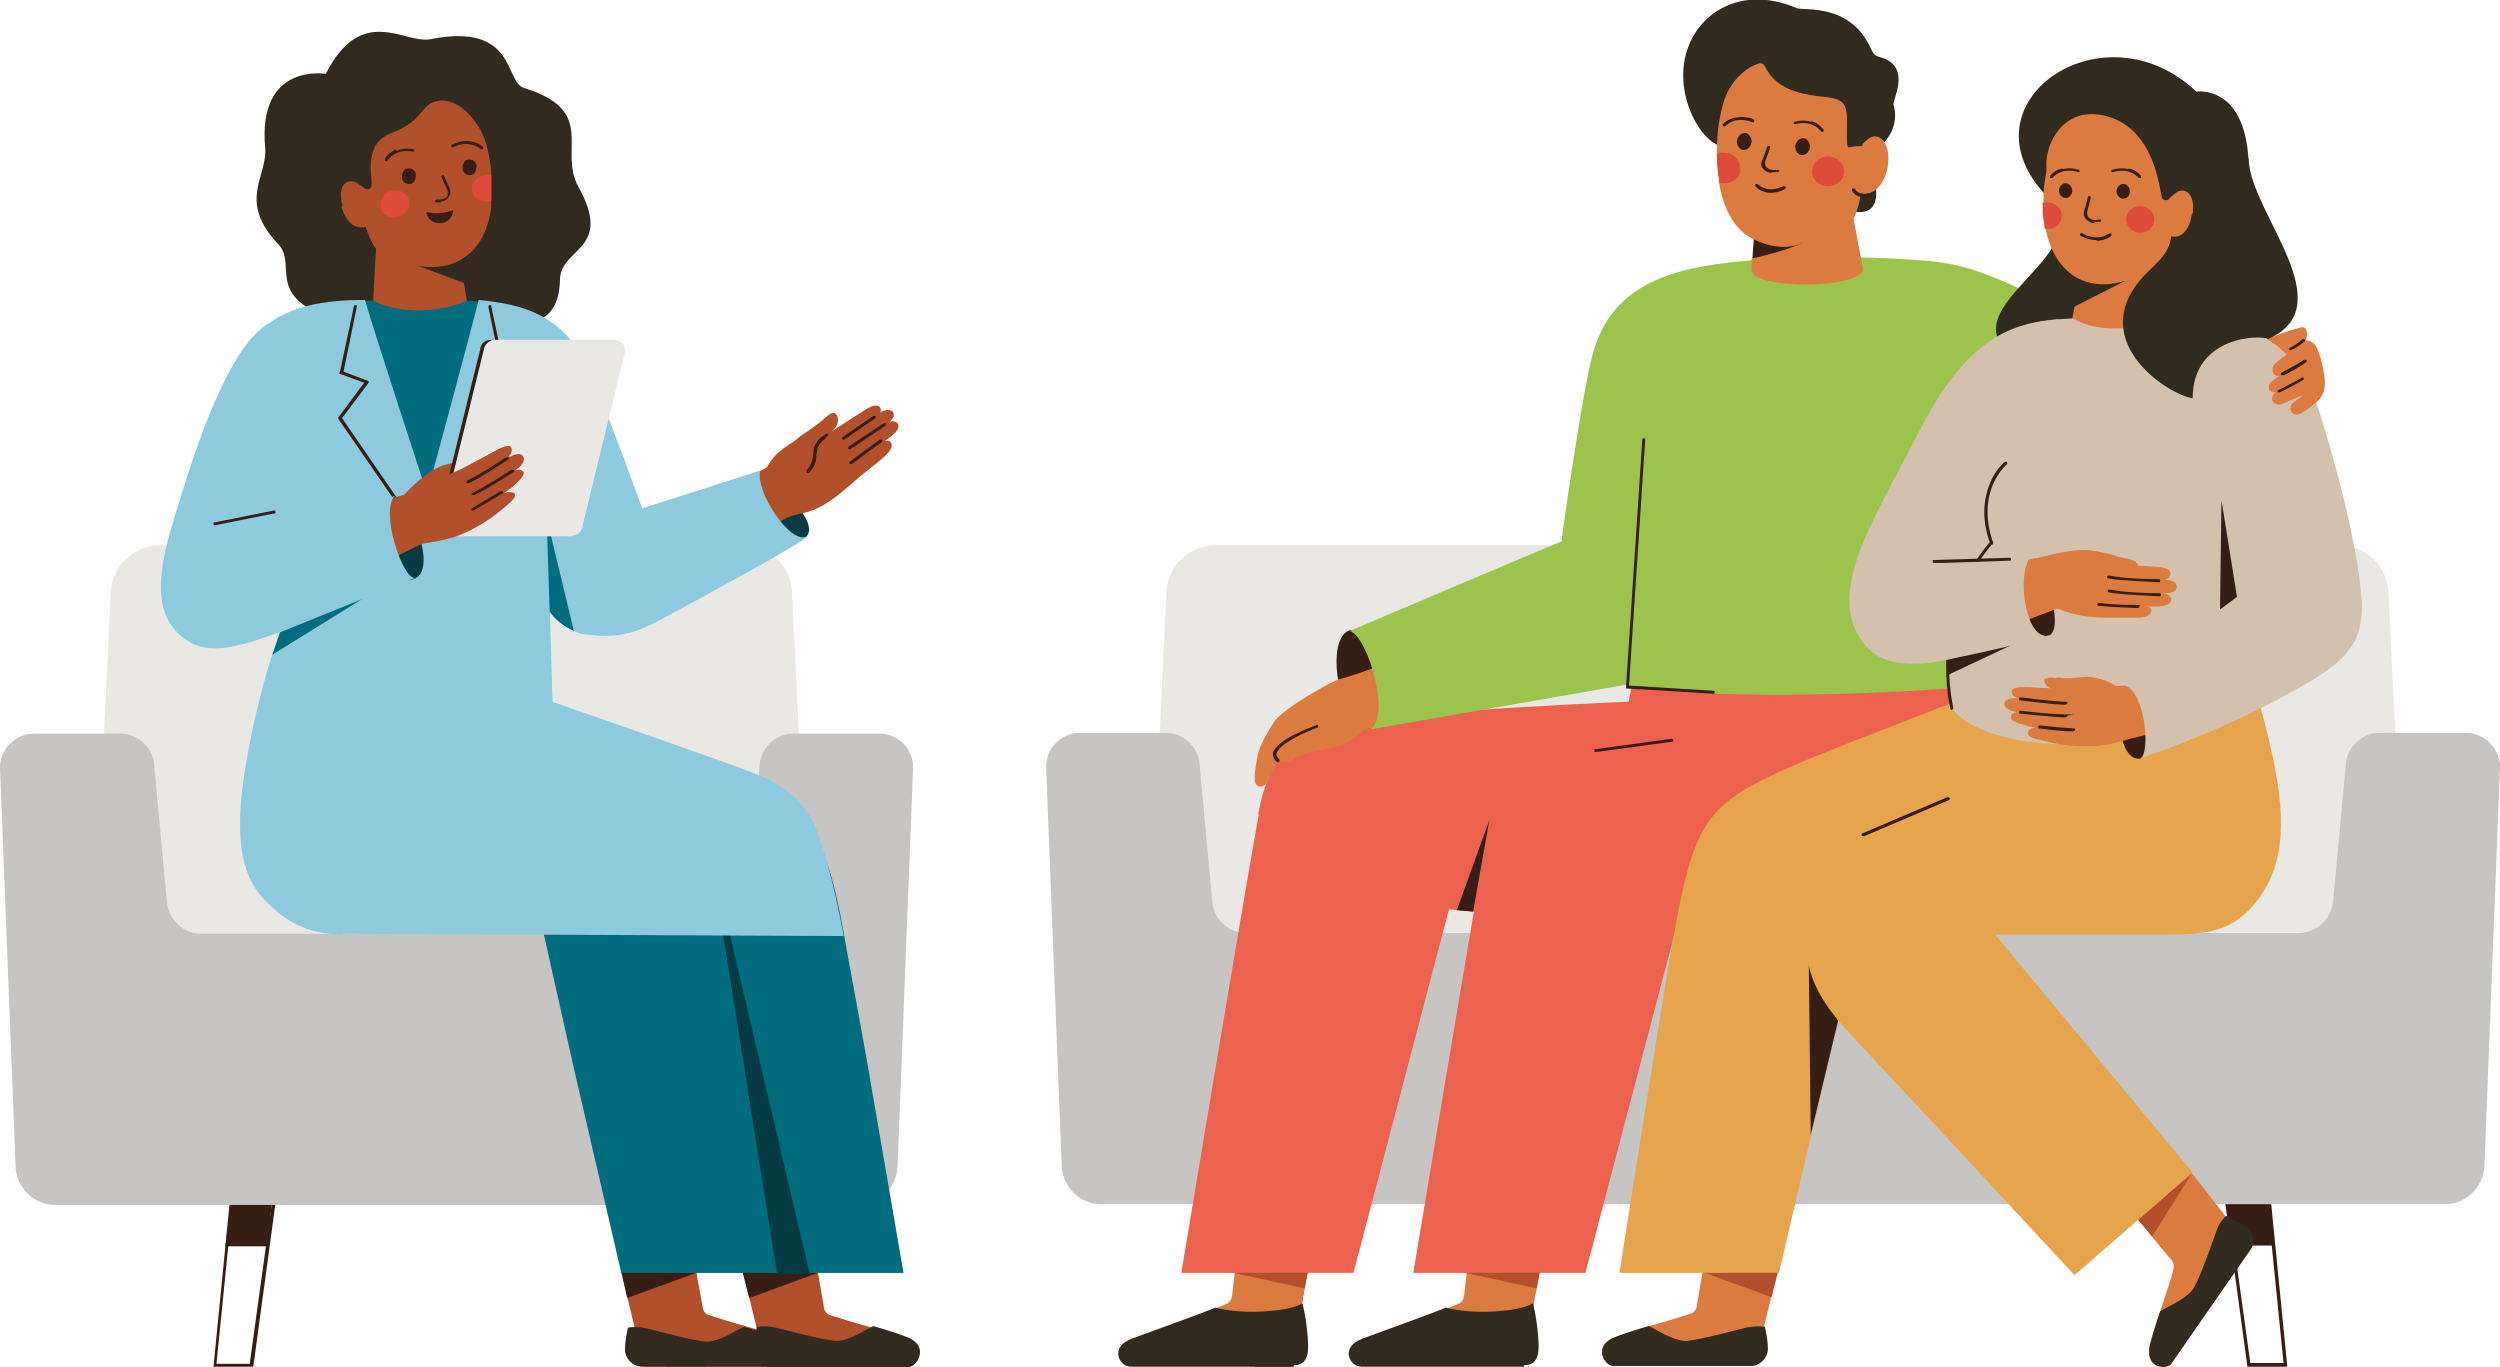 <svg xmlns="http://www.w3.org/2000/svg" id="Ebene_2" data-name="Ebene 2" viewBox="0 0 338.4 185.1"><defs><style>      .cls-1 {        fill: #c6c5c4;      }      .cls-1, .cls-2, .cls-3, .cls-4, .cls-5, .cls-6, .cls-7, .cls-8, .cls-9, .cls-10, .cls-11, .cls-12, .cls-13, .cls-14 {        stroke-width: 0px;      }      .cls-2 {        fill: #302b1e;      }      .cls-3 {        fill: #eae8e5;      }      .cls-4 {        fill: #006c7e;      }      .cls-5 {        fill: #371e15;      }      .cls-6 {        fill: #9cc44c;      }      .cls-7 {        fill: #de4b3a;      }      .cls-8 {        fill: #b2502b;      }      .cls-9 {        fill: #db7b3f;      }      .cls-10 {        fill: #8dcadd;      }      .cls-11 {        fill: #d3c1ae;      }      .cls-12 {        fill: #e6a54c;      }      .cls-13 {        fill: #053b43;      }      .cls-14 {        fill: #ec624f;      }    </style></defs><g id="Ebene_1-2" data-name="Ebene 1-2"><g><g><path class="cls-5" d="M174.8,185h-5.1c0-.1,2.6-26.4,2.6-26.4,0-.1.1-.2.2-.2l6-.2h.2v.2l-3.6,26.5c0,.1-.1.1-.2.1h-.1,0ZM170.1,184.5h4.5l3.6-26.1-5.5.2-2.6,25.9h0Z"></path><polygon class="cls-5" points="172.1 162.7 171.3 168.6 177 168.6 177.7 162.8 172.1 162.7"></polygon><path class="cls-5" d="M309.4,185h-5c-.1,0-.2,0-.2-.1l-3.6-26.5v-.2h.2l6,.2c.1,0,.2,0,.2.2l2.6,26.3h0c0,.1-.1.1-.2.1h0ZM304.6,184.5h4.5l-2.6-25.9-5.5-.2,3.6,26.1h0Z"></path><polygon class="cls-5" points="307.1 162.7 307.9 168.6 302.2 168.6 301.5 162.8 307.1 162.7"></polygon><path class="cls-3" d="M164.5,73.8h152.1c3.6,0,6.5,2.8,6.7,6.3l2.5,51.9h-170.4l2.5-51.9c.2-3.6,3.1-6.3,6.7-6.3h-.1Z"></path><path class="cls-1" d="M146.1,99.2h11.7c2.5,0,4.6,2.1,4.6,4.6l1.7,18.3c.2,2.4,2.2,4.2,4.7,4.2h142.3c2.4,0,4.4-1.8,4.7-4.2l1.7-18.3c0-2.5,2.1-4.6,4.6-4.6h11.7c2.5,0,4.6,2.1,4.6,4.6l-2.1,53.8c0,2.9-2.4,5.4-5.3,5.4h-182c-2.9,0-5.3-2.5-5.3-5.4l-2.1-53.8c0-2.6,2.1-4.6,4.6-4.6h-.1Z"></path></g><g><g><g><path class="cls-14" d="M209.2,126.8l38.5-.3c12.8,0,20.2-3.9,17.8-22.2-.3-2.6-.6-5.1-.9-7.5,0-.3,0-.6-.1-.9-.2-1.3-.3-2.6-.4-3.8-.5-4.8-.9-8.1-.9-8.1-10.7-1.4-22.6-4.8-33.2-6.1l-6.4,1.8-3.8,18.4c-.1,0-.2,0-.4.2-6,2.5-10.2,28.6-10.2,28.6h0Z"></path><g><path class="cls-9" d="M176.1,177.4s0-.3.1-.8h0s.1-.8.4-2.1c.2-1,.4-2.2.7-3.8,2.6-13,8.6-43.1,8.6-43.1l-13.2-1.1s-4.3,35-5.6,45.7v.4c-.2,1.6-.3,2.6-.3,2.6-.1.7-.2.9-.6,1.2h0c-.4.2-1,.4-1.6.7h0c-1.7,2.2,11.9,1.3,11.7.3h-.2,0Z"></path><path class="cls-2" d="M175.1,185h-22c-1.6,0-3-2.6.1-3.8,1.9-.7,10.5-3.8,11.3-4.2q.2,0,0,0c1.5.4,4.4.8,7.9.4.3,0,2.9-.3,3.9-1h0c.4,1.6.6,3.2.7,4.4.1,1.6.4,4-1.9,4h0v.2h0Z"></path><path class="cls-8" d="M166.5,172.2l10.1,2.2c.2-1,.4-2.2.7-3.8l-10.3,1.4h-.6v.2h.1Z"></path></g><g><path class="cls-14" d="M231.7,126.5l-26-2.5-3.9-.4h-1.2l-1.1-.2-2.2-.2-17-1.6s-3.7-22.2,1.1-23.5c7.1-1.9,43.2-3.3,43.2-3.3l7.1,31.7h0Z"></path><path class="cls-14" d="M170.3,110.2c1.3-6.9,4.2-12.1,15.2-12.7,2.1,0,5.2,4,5.2,4,6.7,2,7.9,12.2,7.9,12.2l-15.4,58.6h-23.3s9.4-56.5,10.5-62.1h0Z"></path><g><path class="cls-9" d="M207.5,177.4s0-.3.1-.8h0s.1-.8.4-2.1c.2-1,.4-2.2.7-3.8,2.6-13,8.6-43.1,8.6-43.1l-13.2-1.1s-4.3,35-5.6,45.7v.4c-.2,1.6-.3,2.6-.3,2.6-.1.7-.2.9-.6,1.2h0c-.4.2-1,.4-1.6.7h0c-1.7,2.2,11.9,1.3,11.7.3h-.2,0Z"></path><path class="cls-2" d="M206.3,185h-22c-1.6,0-3-2.6.1-3.8,1.9-.7,10.5-3.8,11.3-4.2q.2,0,0,0c1.5.4,4.4.8,7.9.4.3,0,2.9-.3,3.9-1h0c.4,1.6.6,3.2.7,4.4.1,1.6.4,4-1.9,4h0v.2h0Z"></path><path class="cls-8" d="M197.9,172.2l10.1,2.2c.2-1,.4-2.2.7-3.8l-10.3,1.4h-.6v.2h.1Z"></path></g><path class="cls-14" d="M201.7,110.2c1.3-6.9,4.2-12.1,15.2-12.7,2.1,0,5.2,4,5.2,4,6.7,2,7.9,12.2,7.9,12.2l-15.4,58.6h-23.3s9.4-56.5,10.5-62.1h0Z"></path></g><path class="cls-5" d="M216,101.8h0l10.3-1.4c.1,0,.2,0,.2-.2s-.1-.2-.2-.2l-10.3,1.4c-.1,0-.2,0-.2.2s.1.2.2.2h0Z"></path><path class="cls-5" d="M233.4,126.7h-.1l-2.8-2.5v-.3h.3l2.8,2.5v.3h-.2,0Z"></path></g><path class="cls-6" d="M262.6,35.6c-3.6-.7-12.1-.8-14.1-.8-4.3,2.2-7.4,2.2-11,.4-9.6.8-18.7,2.4-21.7,12-1.6,5-4.7,27.8-4.7,27.9,0,0,8.1,16.7,9.2,16.4v1.6c14,1.4,28.9,1.1,45.3,0l-3.4-30.4c4.5-7.9,5.2-26,.4-26.9h0s0-.2,0-.2Z"></path><g><path class="cls-2" d="M254.7,7.8c-.8-.2-1-.3-1.4-1.1-2.8-6.4-9.2-5.2-10.1-5.6-6.3-2.7-11.6-.4-14,3.8-3.6,6.3.7,14.6,4.2,15,3.5,1,9-.9,13.4-3.8,1.6,4.1,4,10.5,4,10.5,0,0-1.5,2.3,1.2,2.1,3.5-.3,1.4-6,.8-5.9l1.3-2.6s3.3-2.4,2.2-6c-.2-.6,2.5-5.1-1.6-6.4h0Z"></path><polygon class="cls-5" points="237.2 35 237.5 30.9 245 31.2 244.7 34.1 237.2 35"></polygon><path class="cls-9" d="M255.5,22.7c-.5,2.5-2,3.8-3.6,3.5-.1.7-.4,2.2-1,3.4,0,.1,1.3,6.9,1.3,6.9-.8,2.7-14.7,2.6-15.1.2v-1.7c.1,0,5.3-1.2,7-2.2-2.8,1.5-6.4,0-8-1.2-2.1-1.7-3.1-4.7-3.4-6.9,0-.3,0-.6-.1-.9-.1-.9-.2-1.9-.2-2.9,0-2,.1-4.2.8-6.7.9-3.4,3.2-4.9,4.3-5.4.7-.3,1.1-.4,1.4.2,1,1.9,2.6,3.6,7.9,4.1,3.5.3,3.2,1.5,3.2,4.6s0,2.1,1.3,2.1.5-.1.9-.4c.2-.2.4-.4.7-.6,1.3-1.1,3.2.5,2.6,3.8h0Z"></path><path class="cls-5" d="M235.1,15.9c1.2-.2,2.3.2,2.3.3.1,0,.1.2,0,.3,0,.1-.2.1-.3,0,0,0-2.1-.9-3.6.6h-.3v-.3c.6-.6,1.2-.8,1.8-.9h.1Z"></path><path class="cls-5" d="M245.2,16.5c-1.2-.4-2.3,0-2.3,0-.1,0-.1.1-.1.2s.1.1.2.1c0,0,2.2-.7,3.5,1,0,0,.2.1.3,0s.1-.2,0-.3c-.5-.6-1.1-1-1.6-1.1h0Z"></path><path class="cls-5" d="M239.8,23.4c-.4,0-.8-.2-1.1-.5-.3-.3-.4-.7-.2-1.1.3-.7.5-1.4.7-1.9.1-.3.5-.1.4.1-.2.6-.4,1.2-.7,1.9,0,.2,0,.5.2.7.2.3.8.5,1.5.4.1,0,.2,0,.2.1s0,.2-.1.2h-.9Z"></path><path class="cls-7" d="M249.6,23.3c0,1.1-1.1,2-2.3,1.9s-2.1-1-2-2.1c0-1.1,1.1-2,2.3-1.9s2.1,1,2,2.1Z"></path><path class="cls-7" d="M235.6,22.9c0,1.1-1.1,2-2.3,1.9-.2,0-.4,0-.6-.1,0-.3,0-.6-.1-.9-.1-.9-.2-1.9-.2-2.9.3-.2.7-.3,1.1-.2,1.2,0,2.1,1,2,2.1h.1Z"></path><path class="cls-5" d="M243,19.8c0,.6.4,1.2.9,1.2s1-.4,1.1-1.1c0-.6-.4-1.2-.9-1.2s-1,.4-1.1,1.1Z"></path><path class="cls-5" d="M235.1,19.1c0,.6.4,1.2.9,1.2s1-.4,1.1-1.1c0-.6-.4-1.2-.9-1.2s-1,.4-1.1,1.1Z"></path><path class="cls-5" d="M252.4,26.7c-.8,0-1.4-.3-1.7-.9v-.3h.3c.4.6,1,.9,1.9.7.1,0,.2,0,.2.2s0,.2-.2.2h-.6.1Z"></path><path class="cls-5" d="M239.7,26.1c-1.4,0-2.1-.9-2.1-.9v-.3h.3s1.2,1.4,3.5.3c.1,0,.2,0,.3.1s0,.2-.1.3c-.7.4-1.4.5-1.9.5h0Z"></path></g><path class="cls-6" d="M278.4,63.5c12.5,0,31.3-4,31.9-4-2.6-.3-.3-12.5,1.9-12-.6-.2-23.4-2.7-29.1-4.2-13.2-5.6-15.4-7.4-22.4-8-8-.6-11.7,22.5-5.9,26.5,0,0,21,1.6,23.7,1.6h-.1Z"></path><g><path class="cls-5" d="M183.6,98.7c-3.2-5.1-3.6-12.5-.9-13.4,6.3.5,11.1,13.2.9,13.4Z"></path><g><path class="cls-9" d="M191.7,88.2s-7.7,3.1-10.3,3.7c-1,.2-7.9,4.1-9,5.9-1.4,2.2-2.1,3.7-2.2,4.7-.3,1.5-.5,2.9-.3,3.4.3.9,1.3.7,1.9-.4.5-1.1.8-2.1,1.9-3.2,2.5-.6,5.6-2.6,6.6-4.5l3.9,1.1,9.4-2.3-1.8-8.5h0Z"></path><path class="cls-9" d="M175.1,102.8c-2.3,1-2.5-.2-2.8-.6-.3-.5.9-1.9,2.4-2.6,2.6-1.2,5.4-2.3,5.5-3l7.2-1.7c-.1,0-2.2,4.2-5,5.6-2.7,1.3-3.5.5-7.3,2.2h0Z"></path><path class="cls-5" d="M173,103.1h.2v-.3c-.3-.3-.5-.5-.4-.8.2-1.3,4.1-3,5.5-3.5.1,0,.2-.2.1-.3,0,0-.1-.2-.3,0-.6.2-5.5,2-5.8,3.8,0,.4.1.8.6,1.2h.1,0Z"></path></g><path class="cls-6" d="M185.1,98.8l37.2-6.5c0-.5-6.2-20.9-7.1-20.6-1.2.4-32.5,13.7-32.5,13.7,2.5.7,5.9,12.4,2.4,13.5h0Z"></path></g><path class="cls-5" d="M231.8,93.9h0l-11.6-.7h-.1v-.2l2.2-33.5s.1-.2.2-.2.2,0,.2.2l-2.2,33.3,11.4.7c.1,0,.2,0,.2.2s-.1.2-.2.2h0Z"></path><polygon class="cls-5" points="201.6 111 199.4 123.4 197.2 123.2 201.6 111"></polygon></g><path class="cls-9" d="M311.6,44.3c.8-.2,1.2,1.9-.6,3-1.7,1-2.7,1.8-2.9,1.9-.9.4-4.8-.3-4.8-.3,0,0,1.9-2.4,3.8-3.1,1.8-.7,2.5-1,4.4-1.5,0,0,.1,0,.1,0Z"></path><g><path class="cls-9" d="M218.2,184.8h18.8c1.2,0,2.2-1.1,2.2-2.3s-.2-2-.4-3l1.8-7.5-9.8-1.8-1.1,6.4c0,.5-.3,1-.8,1.2-1.2.4-3.5,1.1-5.7,1.7-1.8.5-3.5,1.1-4.6,1.5-3.1,1.2-1.4,3.8-.4,3.8h0Z"></path><path class="cls-2" d="M218.2,184.9h18.8c1.2,0,2.3-1.1,2.3-2.3s-.2-2-.4-3c-.7-.1-1.5-.1-2.5.1-3.5.9-7.5,1.9-8.4,1.8-1.6-.1-3.6-1.4-4.8-2-1.8.5-3.6,1.1-4.6,1.5-3.1,1.2-1.3,3.9-.3,3.9h0Z"></path><polygon class="cls-8" points="239.8 175.6 230.5 172.2 240.7 172 239.8 175.6"></polygon><path class="cls-12" d="M226.5,127c2.8-16,4.6-18.1,15.4-23,5.5-2.5,29.8-11.7,29.8-11.7l1.7-5.7c10.4-1.4,19-1.4,29.5,0,.5,0,3.7,10.2,5.1,17.7,1.7,9,.5,14.6-3.5,18.8-2.7,2.8-5.7,3.4-10.6,3.4h2-44.4l-10.7,45.8h-21.6s4.8-30.7,7.3-45.4h0Z"></path><g><path class="cls-9" d="M304.5,169.1l-10.6,15.5c-.6.8-3.6.8-2.9-2.5.2-1.1.8-2.9,1.4-4.6.7-2.2,1.5-4.4,1.8-5.7.1-.5,0-1-.4-1.4-.2-.2-1.3-1.5-2.5-3-.6-.8-1.3-1.6-1.9-2.3-1.2-1.4-2.1-2.5-2.1-2.5l9-4.4.4.6,4.6,5.9c.9.4,1.7,1.1,2.5,1.6,1,.7,1.5,1.9.8,2.9h0Z"></path><path class="cls-2" d="M293.9,184.6l10.7-15.4c.7-1,.4-2.5-.6-3.2-.8-.5-1.8-1-2.7-1.4-.5.5-1,1.1-1.3,2.1-1.2,3.4-2.6,7.2-3.3,8-1,1.2-3.2,2.1-4.3,2.8-.6,1.8-1.1,3.5-1.4,4.6-.7,3.2,2.4,3.3,2.9,2.5h0Z"></path><path class="cls-8" d="M296.7,158.8l-5.4,8.6c-.6-.8-1.3-1.6-1.9-2.3l7.3-6.3Z"></path></g><polygon class="cls-5" points="248.8 138.2 244.8 127 245.1 153.6 248.8 138.2"></polygon><path class="cls-12" d="M248.1,113.4l19.8,10.5,28.9,34.8-16,13.9s-22.8-24.6-30.5-32.8c-8.5-9.1-6.1-14.1-2.2-26.4h0Z"></path><path class="cls-5" d="M252.1,112.8c1.2-.5,11.5-4.9,11.5-4.9.3,0,.5.2.2.4,0,0-10.3,4.4-11.5,4.9-.4,0-.4-.3-.2-.4h0Z"></path><g><path class="cls-2" d="M297.3,12.4s7-1.1,7.1,10.5c0,3.7,1.5,13-8.5,18.9-5.3,3.1-16.1,9.6-17.2,9.3-22.3-7.4,7.2-15.7-1.4-24.3-12.6-12.6,7.2-26.5,20-14.4h0Z"></path><path class="cls-9" d="M296.7,28.9c-.3,2.2-1.4,3.4-2.8,3.1,0,.7-.4,2-1,3.1v9.4c-6.6,6-12.7.2-12.7.2l.6-3.2,6.9-3.5c-2.9.9-5.1.4-6.6-.4-2.2-1.3-3.4-3.5-4-5.7,0-.3-.2-.6-.2-1s-.1-.5-.1-.8c0-.5-.1-1-.2-1.5v-1.7c0-2.5.5-3.3.4-4.4-.2-2.8,2.1-8,7.6-6.9,2.9.6,6.6,2.7,7.9,10.5.1.7.3,1,.6,1s.5-.1.7-.4c.2-.2.4-.3.6-.5,1.1-1,2.8-.2,2.4,2.7h0Z"></path><path class="cls-5" d="M279.2,22.9c1.2-.3,2.2.1,2.2.1.1,0,.1.1.1.2s-.1.1-.2.1c0,0-2.1-.8-3.5.8h-.3v-.3c.5-.6,1.1-.9,1.7-1h0Z"></path><path class="cls-5" d="M288.1,22.9c-1.2-.3-2.2.1-2.2.1-.1,0-.1.1-.1.2s.1.1.2.1c0,0,2.1-.8,3.5.8h.3v-.3c-.5-.6-1.1-.9-1.7-1h0Z"></path><path class="cls-5" d="M280.5,25.8c0,.6-.4,1-.9,1s-.9-.5-.9-1,.4-1,.9-1,.9.5.9,1Z"></path><path class="cls-5" d="M288.3,25.9c0,.6-.4,1-.9,1s-.9-.5-.9-1,.4-1,.9-1,.9.5.9,1Z"></path><path class="cls-5" d="M283.5,30.2c-.4,0-.8-.2-1.1-.5-.3-.3-.4-.7-.3-1.1.2-.7.4-1.3.5-1.9,0-.3.5-.2.4.1-.1.5-.3,1.2-.5,1.9,0,.2,0,.5.2.7.3.3.8.5,1.5.3.1,0,.2,0,.2.1s0,.2-.1.2c-.3,0-.5.1-.8,0v.2h0Z"></path><ellipse class="cls-7" cx="289.7" cy="29.7" rx="1.9" ry="1.8"></ellipse><path class="cls-7" d="M276.5,27.7v1c0,.5.1,1,.2,1.5,0,.3,0,.5.1.8h.4c1,0,1.9-.8,1.9-1.8s-.9-1.8-1.9-1.8-.5,0-.8.2h0Z"></path><path class="cls-5" d="M283.8,32.5c-1.2,0-2.2-.6-2.2-.6,0,0-.1-.2,0-.3,0,0,.2-.1.3,0,0,0,1.9,1.2,3.6,0h.3v.3c-.6.5-1.2.6-1.8.7h-.2,0Z"></path></g><path class="cls-11" d="M257.7,78c.7-5.6,2.3-13.5,3.1-17.6,3.5-17.2,16.6-17.1,19.8-17.3,2.5,1.6,7.2,1.9,12.2.3,0,0,15.2-.4,18.2,13.4,1.3,5.9,2.5,13.8,2.9,20.2.4,6.3-2.3,8.6-8.3,8.6s-21.1-.9-31.5-1.6c-3.9,1.1-7.4,1.6-9.6,2-4.8.9-7.5-2.3-6.8-7.9h0Z"></path><path class="cls-11" d="M273,72.9c-12.3,8.4-8.8,23-8.8,23,5,6.2,23.4,6.8,41.3,0,0,0-.7-6.8-1-11.2-1.8-28.9-24.1-16.8-31.5-11.7h0Z"></path><path class="cls-11" d="M251.9,86.6c-4.6-6.8,1.7-16.2,8.2-28.8,6.8-13.2,13.5-14.1,18.5-14.6.2,6.9.4,15.1,7.2,15.1s9-9.2,9.3-14.8c4.4.5,14.6-1.1,18.9,12.4,4.1,13.1,6.3,24.8,5.5,27.7-4.2,14.8-16.1,4.7-19.4-.3-.3-.4-1-5.6-15.6-7.1,0,0-16.8,10.2-18.5,10.5-4.7,1.1-10.6,4.8-14-.2h-.1Z"></path><path class="cls-2" d="M293.9,32c-.3,2.7-2.6,4-4.2,5.9-7.1,8.5,3.9,15.6,7.1,16,0-8.5,9.3-8.6,10.2-8,10.2-4.5-2.2-16.9-2.6-24.1-.2-3.1-4.1,12.5-10.5,10.2h0Z"></path><path class="cls-5" d="M264.2,96.1s-.2,0-.2-.2c0,0-.8-3.2-.5-7.6.3-4,1.5-9.9,5.9-15h.3s.1.2,0,.3c-4.3,5-5.6,10.8-5.8,14.7-.3,4.3.5,7.4.5,7.5s0,.2-.1.2h0Z"></path><polygon class="cls-5" points="272.3 87.3 263.6 89.2 263.6 91.4 272.3 87.3"></polygon><g><path class="cls-5" d="M277.4,86c2.2-1-1-11.2-2.9-10.1-3.4,2.2-5.5,12.2,2.9,10.1Z"></path><path class="cls-9" d="M283,76.2c-2.7-.4-5-1.1-8.3-.5-5.6,2.1-4,4.9-2.4,9l7.2-2.7,3.5-5.7h0Z"></path><path class="cls-9" d="M286.4,75.3c1.2.3,3.2.4,3,1.5-.1.4,0,0-1.4.4-2.3.5-4.2.3-4.3.4l-8.9-1.9c.8,0,3.3-.9,6.1-1.2,2.4-.2,3.5.3,5.5.7h0Z"></path><path class="cls-9" d="M277.6,75.8c.7.2,1.1.3,1.3.3s2.9,0,4.9.3c1.1.2,4.6,0,7.6.3,1.1,0,2.5.2,2.4,1,0,.4-.5.8-1,.8h.3c.9,0,1.4.3,1.5.7.2.6-.4,1.1-1.3,1.1h-.5s1.2.2,1.1.9c-.1.6-.7.8-1.7.9h-1.9c.7,0,.8.2.9.4s0,1-1.5,1.1h-4.9c-2.3,0-4.5-.4-7.2-1.6-.3-.2-2.2-6.8-.1-6.4h0v.2h.1Z"></path><path class="cls-11" d="M250.9,83.9c-1.2-5.6,5.8-7.4,5.8-7.4l17.9-.8c-1.6,3.1-.2,11.2,2.8,10.3-4.3,1.2-5.7,1.6-13.8,3.3-7.1,1.5-11.5,0-12.7-5.4h0Z"></path><path class="cls-5" d="M283.9,81.8s0,.2.2.2c1.7.2,5.2.3,5.2.3.1,0,.2,0,.3-.2s0-.2-.2-.2c0,0-3.5,0-5.2-.3-.1,0-.2,0-.3.2h0Z"></path><path class="cls-5" d="M285.3,80s0,.2.2.2c1.5.3,6.6.5,6.8.5s.2,0,.2-.2-.1-.2-.2-.2c0,0-4.4,0-6.7-.5-.1,0-.3,0-.3.2h0Z"></path><path class="cls-5" d="M285.2,78.1s0,.2.2.2c1.5.3,6.6.5,6.8.5s.2,0,.2-.2-.1-.2-.2-.2c0,0-4.5,0-6.7-.5-.1,0-.3,0-.3.2h0Z"></path></g><g><path class="cls-5" d="M269.6,73.6h-.2c-1.4-3.8-.7-6.6,0-8.3.8-1.9,2-2.8,2-2.8h.3v.3s-1.1.9-1.9,2.7c-.7,1.6-1.3,4.3,0,8,0,0,0,.2-.1.3h0v-.2Z"></path><path class="cls-5" d="M261.8,76.2c-.1,0-.2,0-.2-.2s0-.2.2-.2l10.2-.3c.1,0,.2,0,.2.2s0,.2-.2.2l-9,.3h-1.2Z"></path></g><g><path class="cls-5" d="M289.6,102.7c-3.1.2-3.3-8.1-1.8-9.9,5,0,6.5,8.2,1.8,9.9Z"></path><path class="cls-9" d="M278.4,91.8c-1-.2-1.6,0-1.7.2-.1.4.4,1.2,1.8,1.5,2.3.6,3.8,1.1,3.9,1.2l7.3.6c-.1,0-2.8-2.7-5.4-3.4-2.4-.7-3.3.2-5.8-.2h0Z"></path><path class="cls-9" d="M292.1,91.7c-.7,0-4.3,1.1-4.5,1.1s-7.4.3-8,.4c0,0-2.8,0-5-.2-1.1,0-2.3,0-2.3.6s.5.8.9.9h-.3c-.9,0-1.5.2-1.6.7-.1.9,1.6,1.2,1.8,1.2,0,0-1,0-.9.8,0,.4.9.7,2,1,.5.2,1.4.3,1.4.3-.7,0-1.1.4-1.1.6-.1.5.4.8,1.8,1.1,1.6.4,3.3.8,5.6.8s3.2,0,6.8-1.1c.4,0,8.6-2.3,11.9-2.7,2.6-.3-6.1-5.8-8.4-5.6h0Z"></path><path class="cls-5" d="M280.9,98.8s-.1.2-.3.2c-1.8,0-4.5-.4-4.5-.4-.1,0-.2,0-.2-.2s.1-.2.3-.2c0,0,2.7.3,4.5.4.1,0,.2,0,.2.2h0Z"></path><path class="cls-5" d="M279.8,96.9s-.1.2-.2.2c-1.6,0-5.9-.5-6.1-.5s-.2,0-.2-.2.1-.2.3-.2c0,0,3.6.5,6,.5s.3,0,.3.2h0Z"></path><path class="cls-5" d="M279.8,95.2s-.1.2-.2.2c-1.6,0-5.9-.6-6.1-.6s-.2,0-.2-.2.1-.2.3-.2c0,0,3.7.5,6,.6.1,0,.2,0,.3.2h0Z"></path><path class="cls-11" d="M319.6,80.4c.7,7.4-2.5,9.6-11.7,14.5-8.7,4.6-18.3,7.8-18.3,7.8,1.6-.3.8-9.2-2-9.9l17.9-14.8s13.6-2.4,14.1,2.4h0Z"></path><polygon class="cls-5" points="300.7 67.7 302.8 80.8 300.5 82.5 300.7 67.7"></polygon></g><g><path class="cls-9" d="M307.2,52.8c.2.2.5.4.9.3-.5.2-.7.9-.4,1.3.3.4.9.5,1.4.2,1.4-.6,2.4-1.1,2.5-1,.2,0-.9.6-1.3,1-.3.3-.4.8-.1,1.2.3.3.8.5,1.5,0,.8-.5,1.3-.9,1.8-1.3,1-.9,1.1-1.6,1.2-2.4.1-1-.6-4.3-1.2-5.2-.8-1.3-2.6-1-2.8.3,0,0-1.7,1.1-2.6,1.9-.5.4-.6.9-.4,1.4.1.3.5.4.8.4,0,0-.6.4-1,.7s-.5.9-.3,1.3h0Z"></path><path class="cls-5" d="M311.7,51.1h-.1c-1.5.9-3.2,1.7-3.2,1.7-.1,0-.1.2-.1.3h.3s1.7-.8,3.2-1.7c0,0,.1-.2,0-.3h-.1,0Z"></path><path class="cls-5" d="M312,48.7h-.1c-1.2.8-3.1,1.7-3.1,1.8-.1,0-.1.2,0,.3h.3s1.9-.9,3.1-1.8c0,0,.1-.2,0-.3h-.2,0Z"></path><path class="cls-5" d="M309.9,47.4h.2c1-.4,1.8-1.2,1.9-1.2v-.3h-.3s-.9.8-1.8,1.2v.2h-.1,0Z"></path></g></g></g><g><path class="cls-5" d="M90.1,184.9l-3.6-26.5v-.2h.2l6,.2s.2,0,.2.2l2.6,26.3h0c0,0,0,.1-.2.1h-4.9s-.2,0-.2-.1h0ZM92.5,158.7l-5.5-.2,3.6,26.1h4.5l-2.6-25.9h0Z"></path><polygon class="cls-5" points="93 162.8 93.8 168.7 88.1 168.7 87.5 162.8 93 162.8"></polygon><path class="cls-5" d="M28.9,185h0c0-.1,2.6-26.4,2.6-26.4,0-.1,0-.2.2-.2l6-.2h.2v.2l-3.6,26.5c0,0,0,.1-.2.1h-5.2ZM37.4,158.5l-5.5.2-2.6,25.9h4.5l3.6-26.1h0Z"></path><polygon class="cls-5" points="31.3 162.8 30.5 168.7 36.2 168.7 36.8 162.8 31.3 162.8"></polygon><path class="cls-3" d="M100.6,73.8H21.7c-3.6,0-6.5,2.8-6.7,6.3l-2.5,51.9h97.2l-2.5-51.9c-.2-3.6-3.1-6.3-6.7-6.3,0,0,.1,0,.1,0Z"></path><path class="cls-1" d="M119.1,99.3h-11.7c-2.5,0-4.6,2.1-4.6,4.6l-1.7,18.3c-.2,2.4-2.2,4.2-4.7,4.2H27.3c-2.4,0-4.4-1.8-4.7-4.2l-1.7-18.3c0-2.5-2.1-4.6-4.6-4.6H4.6c-2.5,0-4.6,2.1-4.6,4.6l2.1,53.8c0,2.9,2.4,5.4,5.3,5.4h108.8c2.9,0,5.3-2.5,5.3-5.4l2.1-53.8c0-2.6-2.1-4.6-4.6-4.6h0Z"></path></g><g><g><path class="cls-8" d="M106.5,185h-18.8c-1.2,0-2.2-1.1-2.2-2.3s.2-2,.4-3l-1.8-7.5,9.8-1.8,1.2,6.4c0,.5.3,1,.8,1.2,1.2.4,3.5,1.1,5.7,1.7,1.8.5,3.5,1.1,4.6,1.5,3.1,1.2,1.4,3.8.4,3.8h-.1Z"></path><polygon class="cls-5" points="84.9 175.7 94.2 172.3 84.1 172.1 84.9 175.7"></polygon><path class="cls-8" d="M123,185h-18.8c-1.2,0-2.2-1.1-2.2-2.3s.2-2,.4-3l-1.8-7.5,9.8-1.8,1.1,6.4c0,.5.3,1,.8,1.2,1.2.4,3.5,1.1,5.7,1.7,1.8.5,3.5,1.1,4.6,1.5,3.1,1.2,1.4,3.8.4,3.8h0Z"></path><path class="cls-2" d="M123.2,185.1h-18.8c-1.2,0-2.3-1.2-2.3-2.5s.2-2,.4-3c.7-.1,1.5-.1,2.5.1,3.5.9,7.4,1.9,8.4,1.8,1.6-.1,3.6-1.4,4.8-2,1.8.5,3.6,1.1,4.6,1.5,3.1,1.2,1.3,4,.3,4h.1Z"></path><path class="cls-2" d="M105.7,185h-18.8c-1.2,0-2.3-1.1-2.3-2.3s.2-2,.4-3c.7-.1,1.5-.1,2.5.1,3.5.9,7.4,1.9,8.4,1.8,1.6-.1,3.5-1.4,4.8-2,1.8.5,3.6,1.1,4.6,1.5,3.1,1.2,1.3,3.9.3,3.9h0Z"></path><polygon class="cls-5" points="101.4 175.7 110.7 172.3 100.5 172.1 101.4 175.7"></polygon><path class="cls-4" d="M122.1,172.3h-38l-6.4-27.6-4.1-18.3-26.6-5.1c-4.9,0-8.8-34.4-8.8-34.4,10.5-1.4,21.6-1.4,31.9,0l4.7,8.3,4.7,2.3s.2,0,.4.2c5.8,2.4,12.9,5.5,18.2,8.4,10.9,5.8,13.1,3.1,16.2,20.7.8,4.6,2,10.8,3.1,17.1,2.4,13.9,4.9,28.4,4.9,28.4h-.2Z"></path><polygon class="cls-13" points="97.1 119.3 97 121 105.2 172.5 109.6 172.4 97.1 119.3"></polygon><path class="cls-10" d="M46.4,126.5c-4.9,0-7.9-1.9-10.6-4.7-4-4.1-3.9-11.1-2.2-20.1,1.6-8.7,3.5-13.8,4.3-16.2,10.5-1.4,21.7,0,32.1,1.4l4.8,8.1s14.9,5.2,22.5,7.9c7.1,2.5,10.2,3.8,12.6,8.1,1.4,2.6,3.1,9.1,4.3,15.7l-67.8-.3h0Z"></path></g><g><path class="cls-2" d="M44.1,10s-9.3-1.6-8.2,10.1c.3,3.8-3.8,7.1,1.8,13,2.7,2.9-2.4,7.4,9,10.6,4.4,1.2,11.2,0,12.1-.7,3.3-2.4,16.7,6,17-5.1,0-4.4,7.3-4,2.5-12.6-2.8-5,2.7-10.3-7.4-13.4-2.6-.8-1-8.9-12.6-6.6-3.6.7-9.3-4.9-14.2,4.7h0Z"></path><g><path class="cls-8" d="M46.2,27.9c.6,2.2,1.9,3.2,3.3,2.8.2.7.7,2,1.4,3l-.6,10.6c7.6,5.1,13.1-2.2,13.1-2.2l-.6-3.8-6.2-2.3c3.1.5,5.2-.3,6.6-1.4,2.1-1.6,2.9-4,3.3-6.4v-5.2c-.4-2.6-.6-3.4-1-4.4-1.3-3.2-4.1-5.5-6.4-4.9-2.4.6-1.5,2.5-6.1,4.3-2.9,1.1-3,3.7-2.7,6.5,0,.7,0,1.1-.4,1.1s-.5,0-.8-.3c-.2-.1-.4-.3-.7-.5-1.3-.8-2.9.2-2,3.1h-.2Z"></path><path class="cls-5" d="M63.4,19.1c-1.2-.1-2.2.5-2.3.5v.3s.2.1.3,0c0,0,2-1.1,3.7.3h.3c0,0,0-.2,0-.3-.6-.5-1.2-.7-1.8-.8h-.2Z"></path><path class="cls-5" d="M53.7,20.4c1.2-.5,2.3-.2,2.3-.2,0,0,.2.1,0,.2,0,.1,0,.2-.2.1,0,0-2.2-.5-3.4,1.3,0,0-.2.1-.3,0v-.3c.4-.7,1-1,1.5-1.3h0v.2h0Z"></path><path class="cls-5" d="M62.6,22.8c0,.6.6,1,1.1.9.5,0,.8-.6.8-1.2s-.6-1-1.1-.9c-.5,0-.8.6-.8,1.2Z"></path><path class="cls-5" d="M54.4,24c0,.6.6,1,1.1.9.5,0,.8-.6.8-1.2s-.6-1-1.1-.9c-.5,0-.8.6-.8,1.2Z"></path><path class="cls-5" d="M59.7,27.3c.4,0,.8-.3,1-.6.3-.4.3-.8.2-1.1-.3-.7-.6-1.3-.8-1.8,0-.3-.5,0-.3.2.2.5.5,1.2.8,1.8v.7c-.2.3-.7.6-1.5.5,0,0-.2,0-.2.2s0,.2.2.2h.8-.2Z"></path><path class="cls-7" d="M51.5,27.9c0,1,1.1,1.7,2.2,1.5s1.8-1.1,1.7-2.1-1.1-1.7-2.2-1.5c-1.1.1-1.8,1.1-1.7,2.1Z"></path><path class="cls-7" d="M66.5,23.7v3.5s-.3,0-.4.1c-1.1.1-2-.5-2.2-1.5s.6-1.9,1.7-2.1h.9Z"></path><path class="cls-5" d="M57.8,28.7c-.3,0,.3,1.7,1.9,1.5,1.5-.1,1.9-2,1.5-1.7-1.3.4-2.3.5-3.4.2Z"></path></g><path class="cls-4" d="M57,68.1s-17.9-26.8-10.3-27.4h3.8c3.9,2,9.4,1.5,12.7,0,1.1,0,2.2.2,3.5.4,5.3.8-9.6,27.3-9.6,27.3h0v-.3Z"></path><path class="cls-10" d="M36.9,88.6c-4,12.1,38.7,32.3,37.9,6.7-.4-12.7-.7-26.5-.7-26.6,3.5,9.4,14.3,4.7,14.5,4.8-2.8-7.9-5.1-14.2-8.4-22.4-3.5-8.8-9.8-9.9-15.4-10.5-1.2,4.8-7,26.2-7,26.2,0,0-7.3-22.3-8.4-26.2-7,0-11.7,1.3-15.2,5.1-1.5,1.6-7.1,27.1-7.1,27.1l5.2-2.9,7.2-4.1s-1,17.5-1.5,20c-.3,1-.7,2-1,2.9h-.1Z"></path><g><path class="cls-13" d="M102.8,63.8s8.7,6.5,6.3,8.9c-3.1,2.5-12.2-5.6-6.3-8.9Z"></path><path class="cls-8" d="M86.6,71.6c9.9-5.9,16.8-7.6,17.3-8.5,1.2-2.2,3.1-2.9,4-3.7s1.7-1.1,3.4-2.5c.6-.5,1.4-1.4,1.9-.8.3.3.4,1.3-.3,2-1.1,1.1-2.8,2-2.4,1.7,0,0,3.8-2.6,6.9-4.5,2-1.2,2.2.6,1.4.9,1.2-1.5,3.6-.4,1.1,1.3.7-1.1,2.9-.2.9,1.4-.8.7-1.4,1-1.4,1,.4-.3.8-.3,1-.2.4.3.5.9-.3,1.7-.8.9-1.9,1.6-3.2,2.7-1.9,1.5-4.8,4.6-8,5.3-.7.2-1.4.3-1.9.5-2.1.8-4,2.6-12.6,8.3-4.6,3-10.8-4.7-7.7-6.6h0Z"></path><path class="cls-5" d="M114,59.5v-.3l4.2-2.9h.3v.3l-4.2,2.9h-.3Z"></path><path class="cls-5" d="M114.8,60.8v-.3l4.8-3.2h.3v.3l-4.8,3.2h-.3Z"></path><path class="cls-5" d="M115,62.8v-.3l4.1-3h.3v.3l-4.1,3h-.3Z"></path><path class="cls-5" d="M109.2,63.8v-.2c.7-.7.8-1.5.9-2.2,0-.4,0-.7.2-1.1.3-.7.7-1,1.1-1.3.1,0,.3-.2.4-.3h.3c.1,0,0,.2,0,.3-.1,0-.3.2-.4.4-.4.3-.8.6-1,1.2-.1.3-.1.6-.2,1,0,.8-.2,1.6-1,2.4h-.3v-.2Z"></path><path class="cls-10" d="M109.2,72.7c-.3.6-14.2,8.2-19.8,11.2-2.9,1.5-5.3,2.6-9.8,2-.7,0-1.4-.2-1.9-.5-1.4-.6-2.5-1.5-3.3-2.6-.8-1.2-1.5-2.5-2-3.8l-6-17.2,9.9-15.6c3.6,5.7,5.5,11.1,9.1,23.1l17.5-5.6c-.7,2.8,4.1,10.1,6.3,8.9h0Z"></path></g><path class="cls-5" d="M58.9,69.1h0v-.3l9.2-12.2-3.6-4.8v-.2h0l3.4-1.3-1.8-8.8s0-.2.2-.2.2,0,.2.2l1.9,8.9v.2l-3.3,1.2,3.5,4.7v.2l-9.3,12.3h-.2v.2h-.2Z"></path><path class="cls-5" d="M57.1,72.8h-.2l-11.1-16.1v-.2l3.5-4.7-3.3-1.2s-.2,0,0-.2l1.9-8.9s0-.2.2-.2.2,0,.2.2l-1.8,8.8,3.4,1.3h0v.2l-3.6,4.8,11,16v.3h0v-.2h-.2Z"></path><path class="cls-4" d="M77.7,85.4c-1.4-.6-2.5-1.5-3.3-2.6l-.4-12.7,3.7,15.4h0Z"></path><g><path class="cls-13" d="M56.2,78.3c2.9-1.3-.4-10.2-2.7-11.1-4.5,2.2-3.1,13.5,2.7,11.1Z"></path><g><path class="cls-8" d="M65.4,62.4c1-.2,1.6-.3,1.8,0,.2.4-.3,1.2-1.6,1.7-2.2.8-3.7,1.5-3.7,1.6l-7.2,1.3s2.5-2.9,5-3.9c2.3-.9,3.3,0,5.8-.8h-.1Z"></path><path class="cls-5" d="M76.8,71.4l-16.2,1.1c-.4,0-.8-.2-1.1-.5-.2-.2-.3-.4-.3-.7v-.5l5.8-23.5c0-.3.2-.7.4-.9.2-.2.6-.4,1-.4l15.9.8c.7,0,1.3-.3,1.4.4v.5l-5.4,23.5c0,.3-.2.7-.4.9s-.7-.7-1.1-.7h0Z"></path><path class="cls-3" d="M77.4,72.6h-16.3c-.5,0-.9-.2-1.1-.6,0-.2-.2-.4-.3-.7v-.5l5.8-23.5c0-.3.2-.6.4-.8.3-.3.6-.5,1-.5h16.3c.4,0,.7.2,1,.4.2.2.4.5.4.8v.5l-5.7,23.3c0,.4-.2.7-.3.9-.3.4-.7.6-1.2.6h0Z"></path><path class="cls-8" d="M53.5,67.3c.7-.2,1.2-.3,1.3-.4,0,0,7.1-3.2,7.6-3.4,0,0,2.5-1.3,4.5-2.4,1-.6,2.1-1,2.3-.5.2.4,0,.9-.4,1.2h.3c.8-.4,1.5-.5,1.7,0,.5.8-.9,1.8-1.1,1.9,0,0,.9-.4,1.2.3,0,.4-.5,1-1.4,1.8-.4.3-1.2.9-1.2.9.6-.2,1.1,0,1.3,0,.3.4,0,.9-1.1,1.8-1.3,1.1-2.7,2.2-4.7,3.2s-2.9,1.3-6.6,1.9c-.4,0-7.8,4.1-10.9,5.1-2.5.9,5-10.6,7.1-11.3h0Z"></path><path class="cls-5" d="M63.8,69.1h.3c1.6-.9,3.8-2.3,3.9-2.3s.2-.2,0-.3h-.3s-2.3,1.4-3.8,2.3c0,0-.2.2,0,.3h0Z"></path><path class="cls-5" d="M63.9,67h.3c1.5-.6,5.1-3,5.3-3.1,0,0,.2-.2,0-.3h-.3s-3,2-5.2,3.1c0,0-.2.2-.2.3h0Z"></path><path class="cls-5" d="M63.2,65.4h.3c1.5-.7,5.1-3.1,5.3-3.2,0,0,.2-.2,0-.3h-.3s-3.1,2.1-5.2,3.1c0,0-.2.2-.2.3h0Z"></path></g><path class="cls-10" d="M36.3,43.8c-6,3.6-10.8,20-12.8,26.6-2.2,7.2-2.7,12.4.9,15.6,3.5,3.1,7.8,1.7,14.9-1,9.3-3.5,16.9-6.8,16.9-6.8-1.6.5-4.9-9.2-2.7-11.1l-12.9,4.5,4.5-9.8-8.9-18.1h0Z"></path></g><path class="cls-4" d="M36.9,88.6l12.1-7.5-11.1,4.5c-.3,1-.7,2-1,2.9h0Z"></path><path class="cls-5" d="M29.1,71.1s-.2,0-.2-.2,0-.2.2-.2l8-1.6s.2,0,.2.2,0,.2-.2.2l-8,1.6h0Z"></path></g></g></g></g></svg>